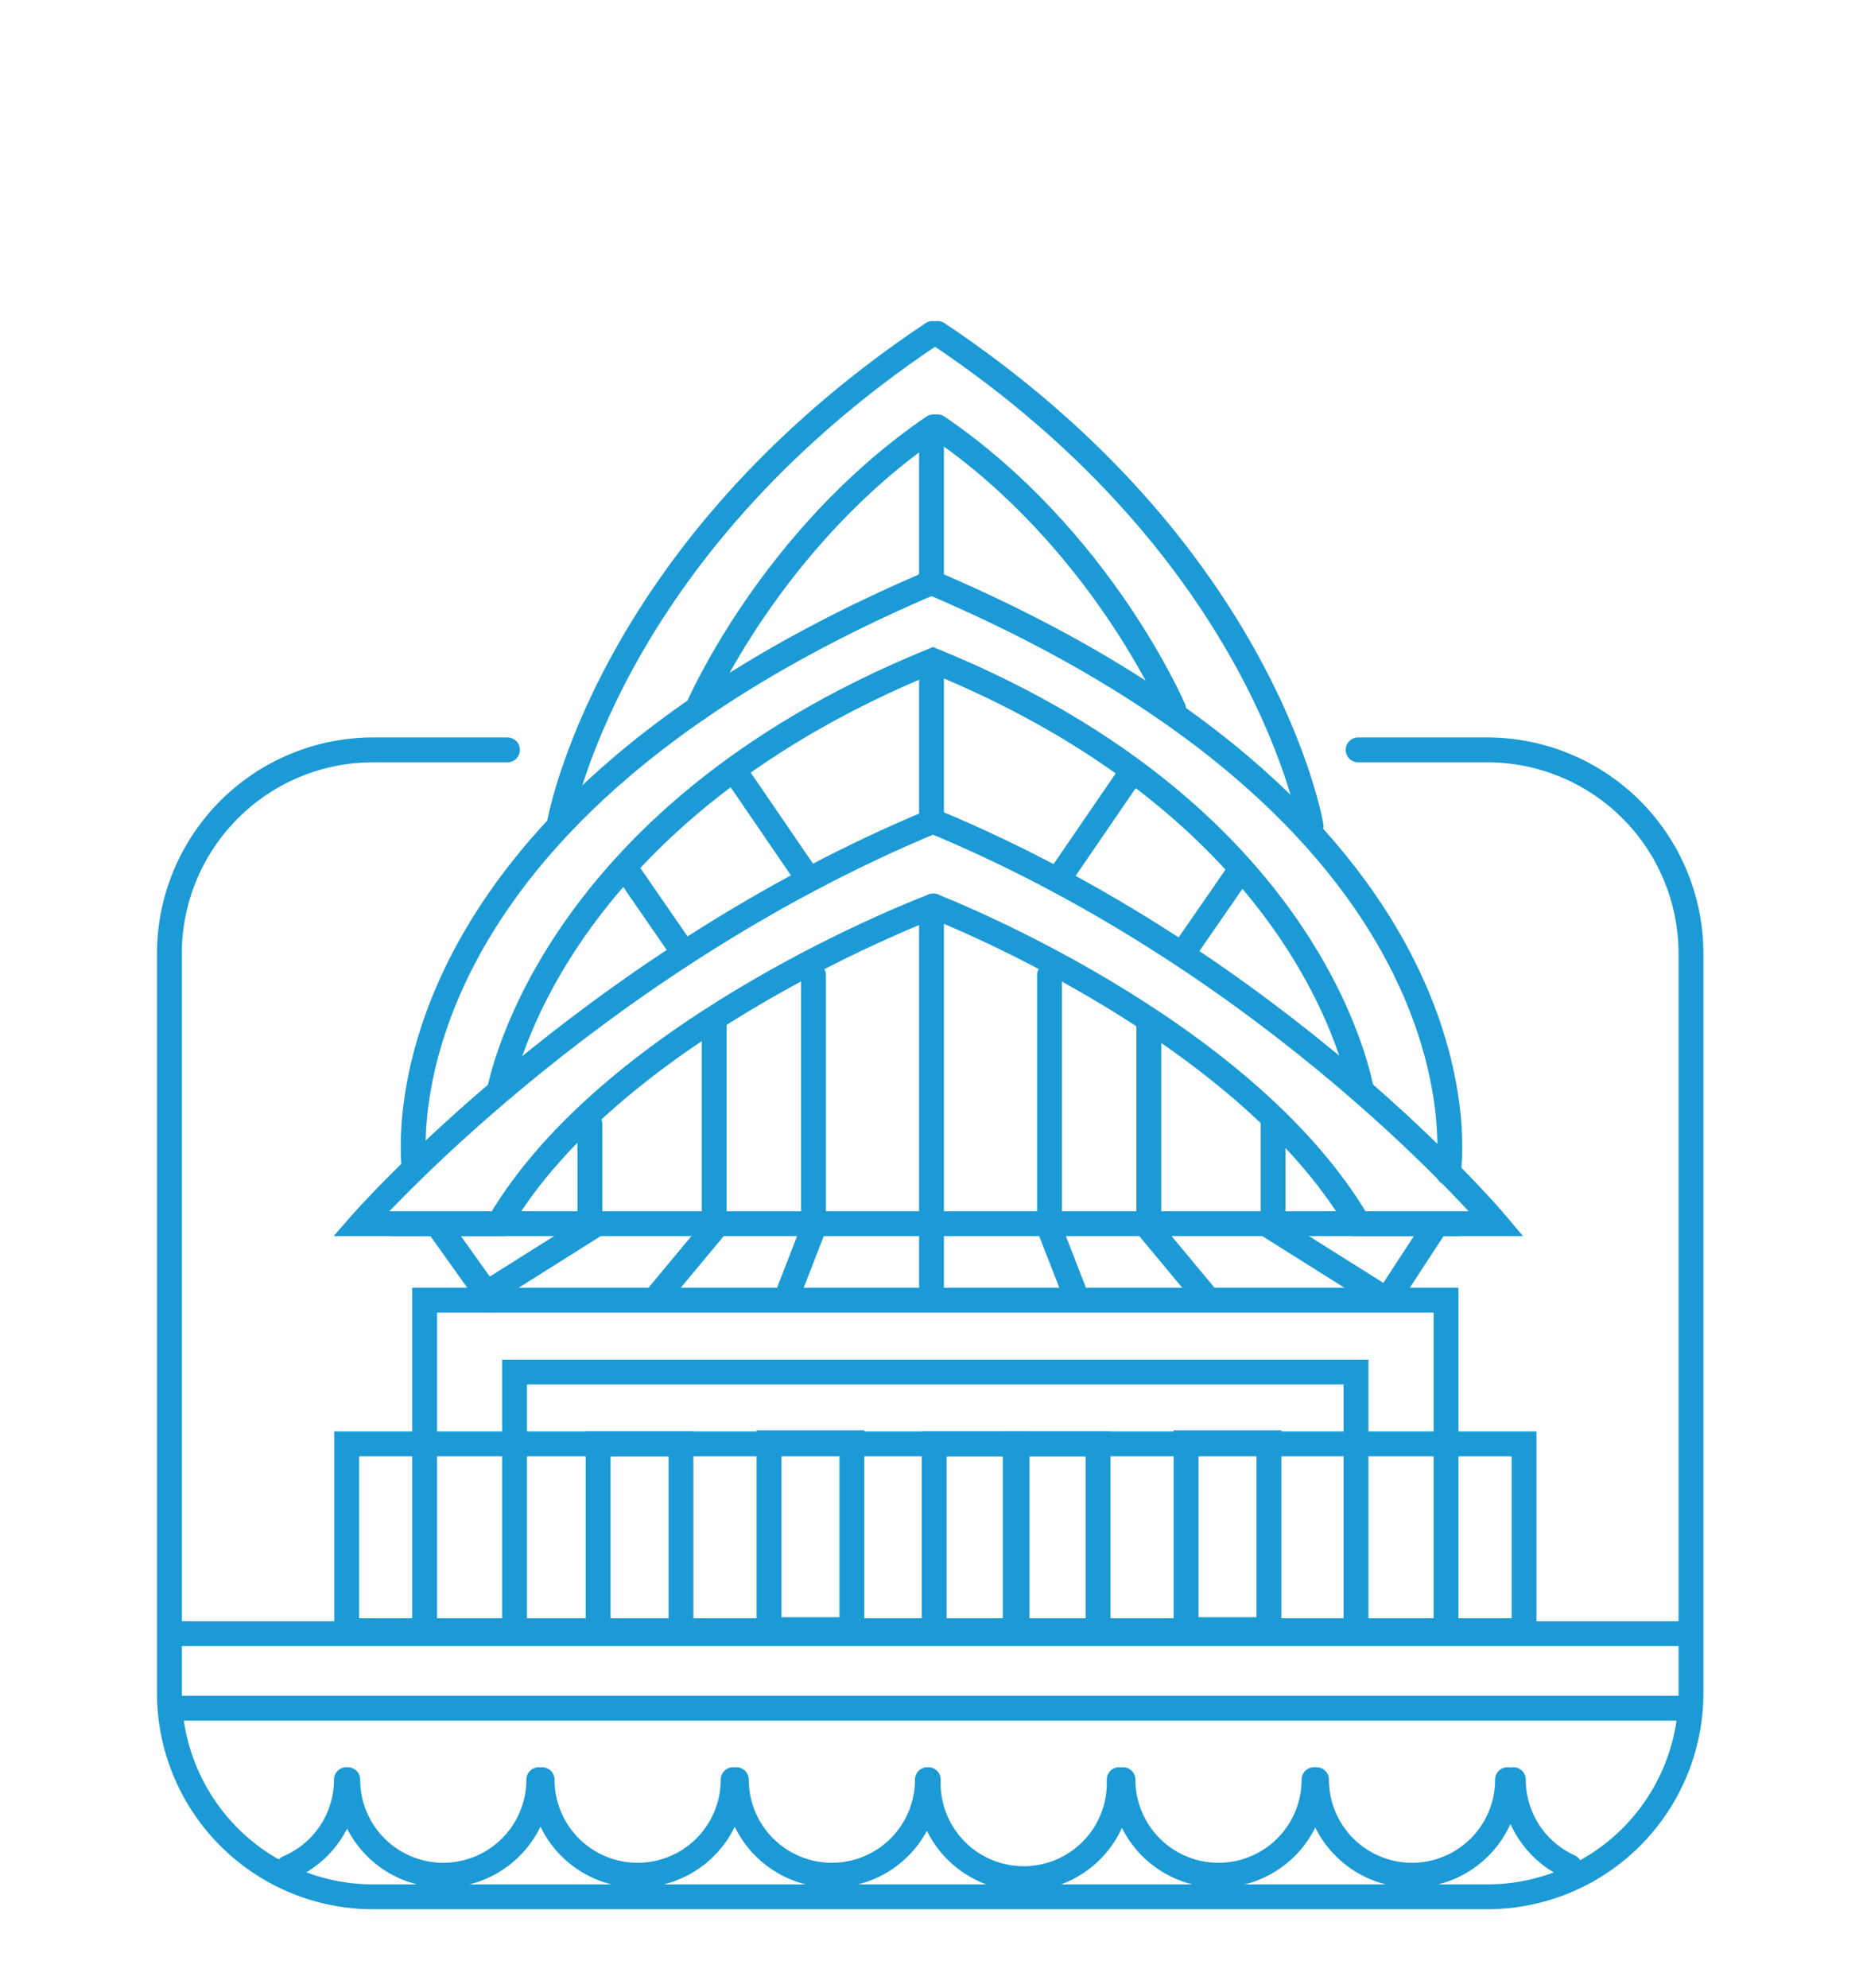 <?xml version="1.0" encoding="UTF-8"?> <svg xmlns="http://www.w3.org/2000/svg" viewBox="0 0 150 160"><defs><style>.cls-1,.cls-2{fill:none;stroke:#1b9ad6;stroke-miterlimit:10;stroke-width:2px;}.cls-1{stroke-linecap:round;}</style></defs><g id="Layer_2" data-name="Layer 2"><path class="cls-1" d="M109.35,60.36h10.44a16.41,16.41,0,0,1,16.36,16.37v59.59a16.41,16.41,0,0,1-16.36,16.36H30a16.41,16.41,0,0,1-16.36-16.36V76.73A16.41,16.41,0,0,1,30,60.36H40.86"></path><rect class="cls-1" x="27.91" y="116.22" width="94.8" height="15.04"></rect><rect class="cls-1" x="34.19" y="104.65" width="82.24" height="26.61"></rect><rect class="cls-1" x="41.43" y="110.44" width="67.75" height="20.82"></rect><rect class="cls-1" x="48.16" y="116.22" width="6.67" height="15.04"></rect><rect class="cls-1" x="61.92" y="116.13" width="6.67" height="15.04"></rect><rect class="cls-1" x="81.74" y="116.22" width="6.67" height="15.04"></rect><rect class="cls-1" x="75.22" y="116.22" width="6.67" height="15.04"></rect><rect class="cls-1" x="95.5" y="116.13" width="6.67" height="15.04"></rect><path class="cls-1" d="M75.12,72.92S100,82.5,109.38,98.5h11.1S103,77.67,75.12,66.1h0C47.26,77.67,29.06,98.5,29.06,98.5h11.1c9.37-16,35-25.58,35-25.58"></path><path class="cls-2" d="M109.71,88.25s-3-22.22-34.59-35.09c-31.62,12.87-35,35.09-35,35.09"></path><path class="cls-2" d="M33.39,94.4S28.82,66.47,75.22,46.8"></path><path class="cls-1" d="M116.61,94.4s4.56-27.93-41.83-47.6"></path><path class="cls-1" d="M45,66.47s3.65-22,30.08-39.63"></path><path class="cls-1" d="M105.56,66.47s-3.65-22-30.07-39.63"></path><path class="cls-1" d="M56.15,57.06s5.86-13.73,19-22.7"></path><path class="cls-1" d="M94.49,57.06s-5.86-13.73-19-22.7"></path><polyline class="cls-1" points="75 46.5 75 39.85 75 35.5"></polyline><polyline class="cls-1" points="75 65.5 75 66.47 75 60.25 75 53.5"></polyline><polyline class="cls-1" points="75 103.5 75 74.44 75 73.5"></polyline><line class="cls-1" x1="31.5" y1="98.5" x2="117.5" y2="98.5"></line><line class="cls-2" x1="91.21" y1="62.01" x2="84.96" y2="71.13"></line><line class="cls-2" x1="99.95" y1="69.91" x2="94.99" y2="77.08"></line><line class="cls-2" x1="59.11" y1="62.01" x2="65.35" y2="71.13"></line><line class="cls-2" x1="50.37" y1="69.91" x2="55.32" y2="77.08"></line><polyline class="cls-1" points="84.5 78.5 84.5 98.86 86.45 103.88"></polyline><polyline class="cls-1" points="92.5 82.5 92.5 98.86 97.25 104.57"></polyline><polyline class="cls-1" points="102.5 90.5 102.5 98.86 111.5 104.52"></polyline><polyline class="cls-1" points="65.5 78.5 65.5 98.86 63.55 103.88"></polyline><polyline class="cls-1" points="57.5 82.5 57.5 98.86 52.75 104.57"></polyline><polyline class="cls-1" points="47.5 90.5 47.5 98.86 38.51 104.52"></polyline><line class="cls-1" x1="115.45" y1="98.86" x2="112.32" y2="103.65"></line><line class="cls-1" x1="35.43" y1="98.86" x2="39.56" y2="104.65"></line><path class="cls-1" d="M106,143.25a7.69,7.69,0,1,0,15.38,0"></path><path class="cls-1" d="M121.85,143.25a7.68,7.68,0,0,0,4.52,7"></path><path class="cls-1" d="M90.42,143.25a7.69,7.69,0,0,0,15.38,0"></path><path class="cls-1" d="M74.74,143.25a7.69,7.69,0,1,0,15.37,0"></path><path class="cls-1" d="M59.29,143.25a7.69,7.69,0,1,0,15.38,0"></path><path class="cls-1" d="M43.65,143.25a7.69,7.69,0,0,0,15.38,0"></path><path class="cls-1" d="M28,143.25a7.69,7.69,0,0,0,15.38,0"></path><path class="cls-1" d="M23.19,150.34a7.69,7.69,0,0,0,4.7-7.09"></path><line class="cls-2" x1="13.5" y1="131.5" x2="136.5" y2="131.5"></line><line class="cls-2" x1="13.5" y1="137.5" x2="136.5" y2="137.5"></line></g></svg> 